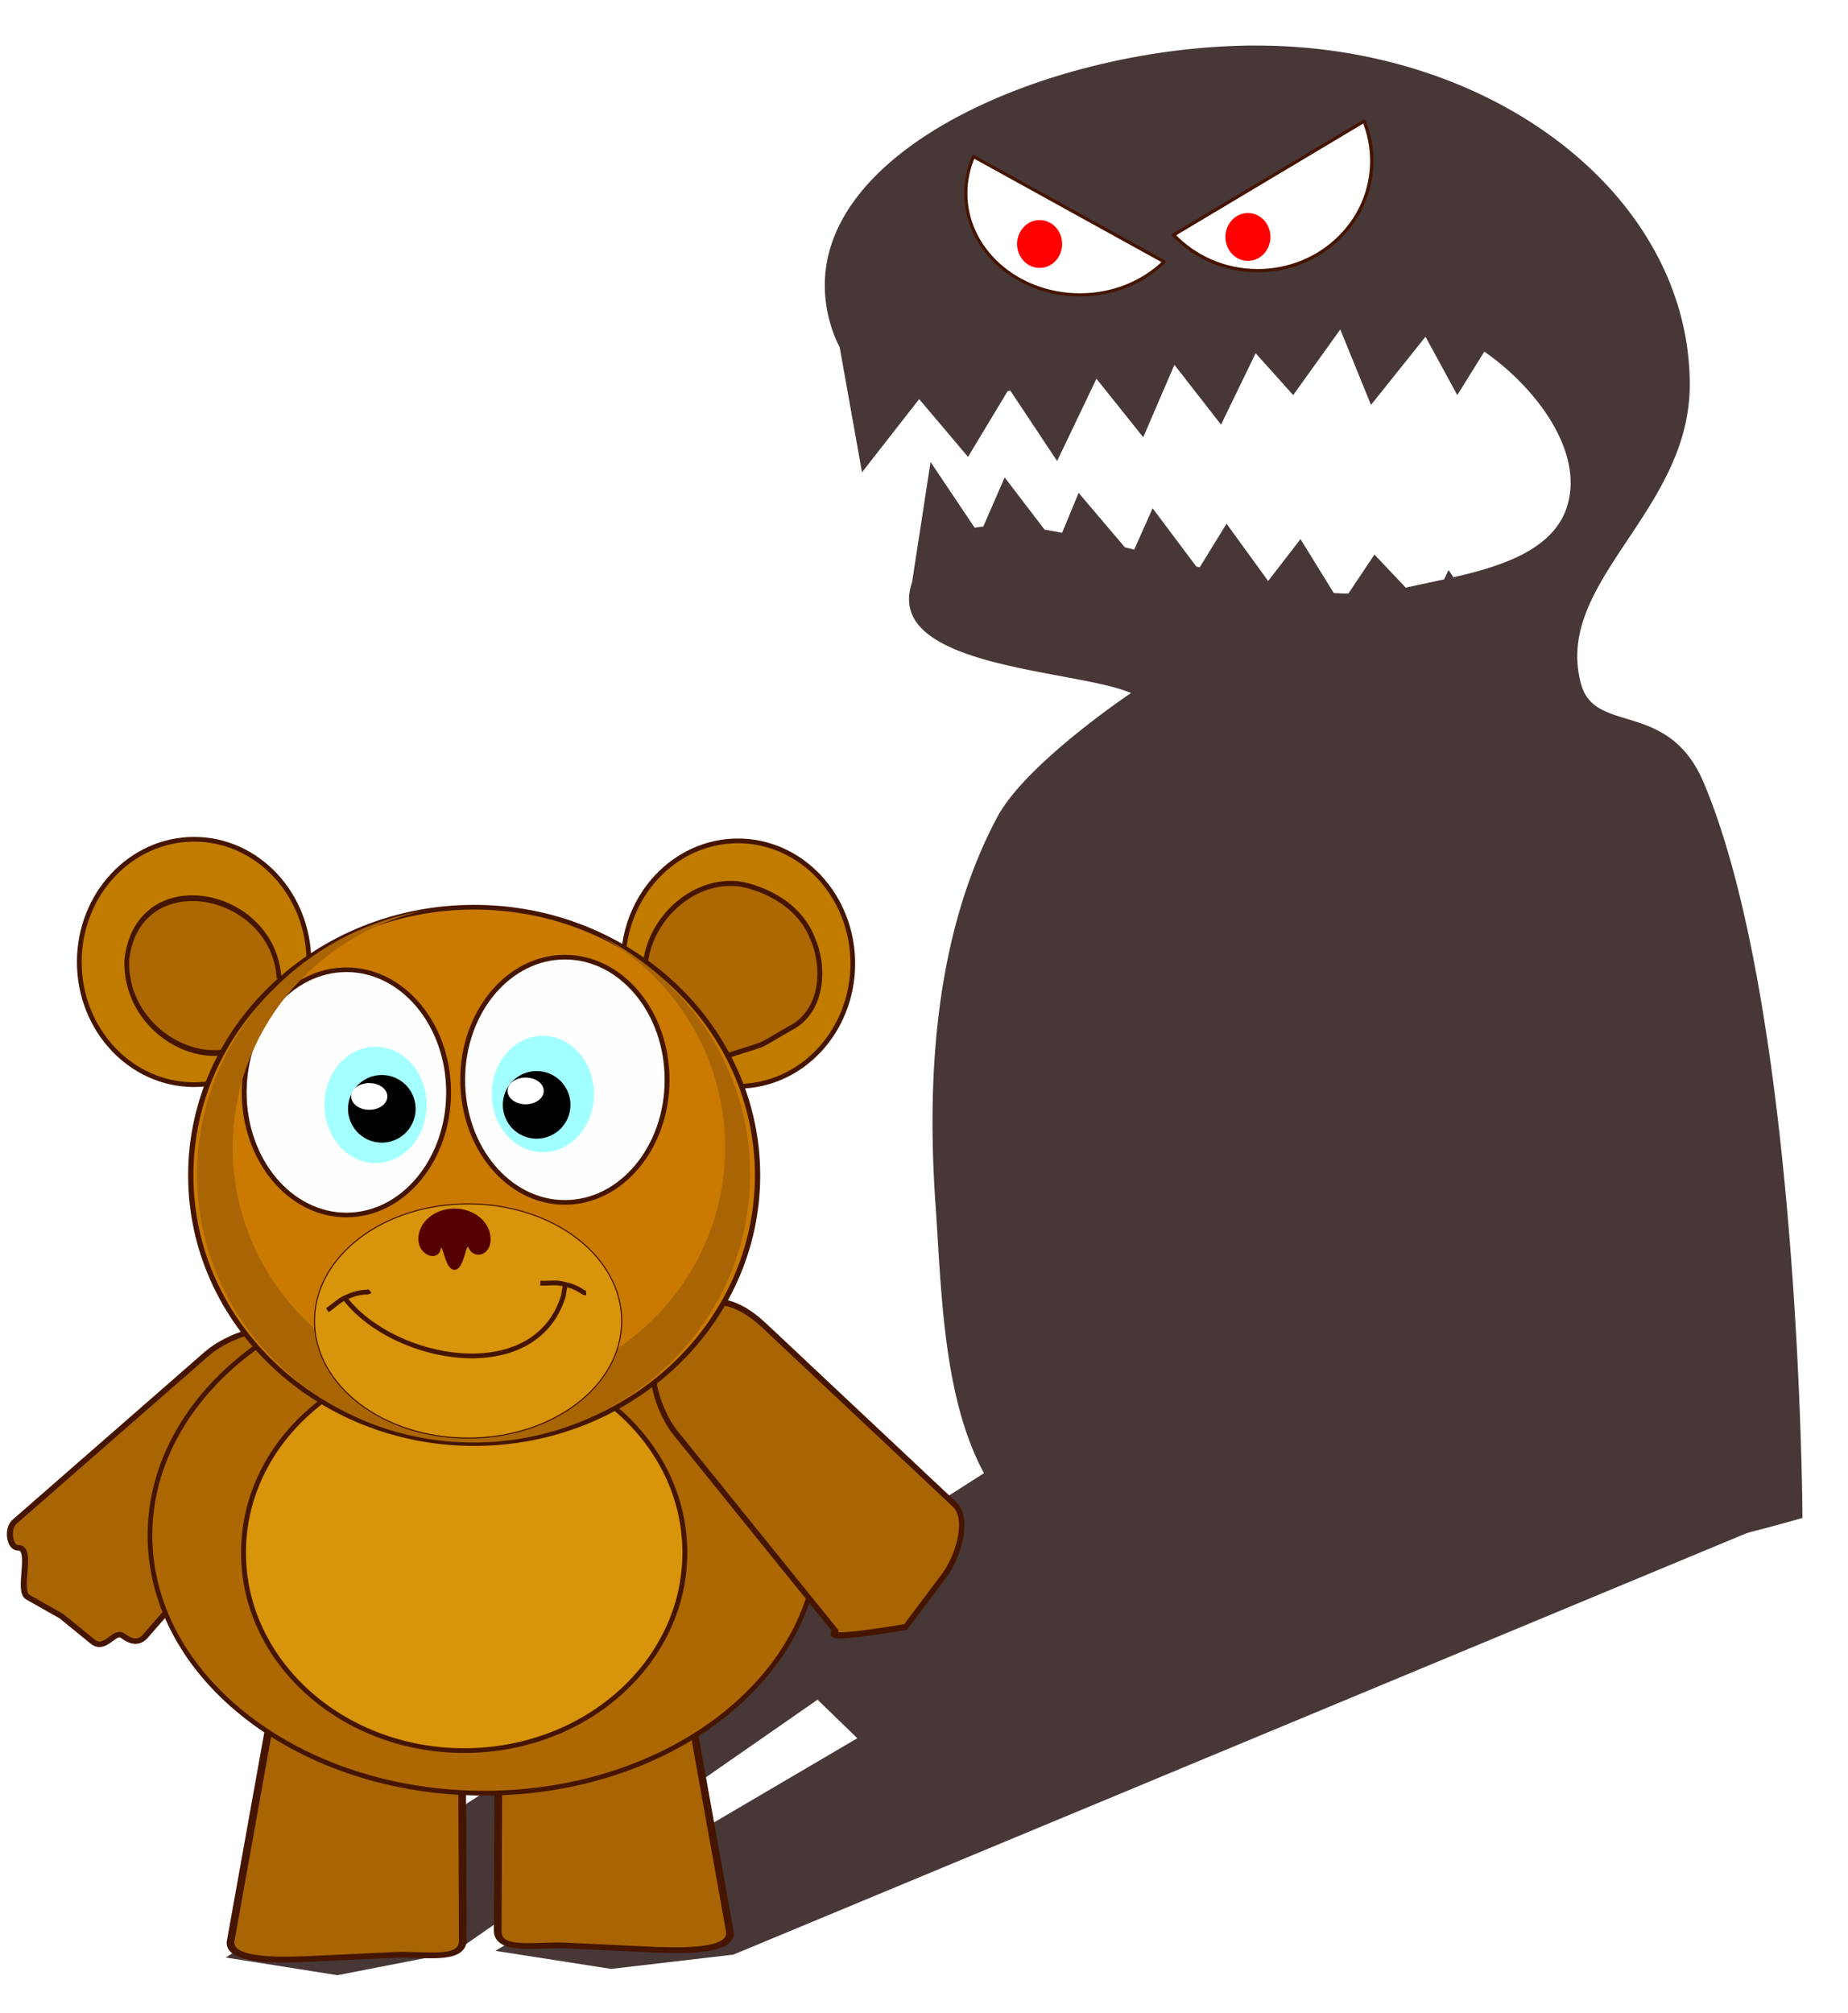 <svg xmlns="http://www.w3.org/2000/svg" viewBox="0 0 388.93 423.63"><defs><filter id="c" color-interpolation-filters="sRGB"><feGaussianBlur stdDeviation="1.902"/></filter><filter id="i" color-interpolation-filters="sRGB"><feGaussianBlur stdDeviation="1.482"/></filter><filter id="l" color-interpolation-filters="sRGB"><feGaussianBlur stdDeviation="1.656"/></filter><filter id="f" color-interpolation-filters="sRGB"><feGaussianBlur stdDeviation="1.51"/></filter><filter id="g" color-interpolation-filters="sRGB"><feGaussianBlur stdDeviation="1.51"/></filter><filter id="r" color-interpolation-filters="sRGB"><feGaussianBlur stdDeviation="6.808"/></filter><filter id="n" color-interpolation-filters="sRGB"><feGaussianBlur stdDeviation="2.674"/></filter><filter id="m" color-interpolation-filters="sRGB"><feGaussianBlur stdDeviation="2.674"/></filter><filter id="e" color-interpolation-filters="sRGB"><feGaussianBlur stdDeviation="1.867"/></filter><filter id="j" color-interpolation-filters="sRGB"><feGaussianBlur stdDeviation="1.902"/></filter><filter id="d" color-interpolation-filters="sRGB"><feGaussianBlur stdDeviation="1.902"/></filter><filter id="o" color-interpolation-filters="sRGB"><feGaussianBlur stdDeviation=".328"/></filter><filter id="u" color-interpolation-filters="sRGB"><feGaussianBlur stdDeviation="1.391"/></filter><filter id="b" color-interpolation-filters="sRGB"><feGaussianBlur stdDeviation="1.902"/></filter><filter id="h" color-interpolation-filters="sRGB"><feGaussianBlur stdDeviation="1.333"/></filter><filter id="k" color-interpolation-filters="sRGB"><feGaussianBlur stdDeviation="2.613"/></filter><filter id="s" color-interpolation-filters="sRGB"><feGaussianBlur stdDeviation="2.457"/></filter><filter id="p" color-interpolation-filters="sRGB"><feGaussianBlur stdDeviation=".1"/></filter><filter id="q" color-interpolation-filters="sRGB"><feGaussianBlur stdDeviation=".1"/></filter><filter id="t" height="1.366" width="1.31" color-interpolation-filters="sRGB" y="-.183" x="-.155"><feGaussianBlur stdDeviation="2.972"/></filter><filter id="v" color-interpolation-filters="sRGB"><feGaussianBlur stdDeviation="3.992"/></filter><filter id="a" color-interpolation-filters="sRGB"><feGaussianBlur stdDeviation="3.317"/></filter><filter id="w" color-interpolation-filters="sRGB"><feGaussianBlur stdDeviation=".915"/></filter><filter id="x" color-interpolation-filters="sRGB"><feGaussianBlur stdDeviation=".915"/></filter><filter id="z" height="1.715" width="1.76" color-interpolation-filters="sRGB" y="-.358" x="-.38"><feGaussianBlur stdDeviation="1.501"/></filter><filter id="y" height="1.715" width="1.76" color-interpolation-filters="sRGB" y="-.358" x="-.38"><feGaussianBlur stdDeviation="1.501"/></filter><filter id="A" height="2.076" width="1.234" y="-.538" x="-.117"><feGaussianBlur stdDeviation=".469"/></filter><filter id="B" width="1.234" y="-.538" x="-.117" height="2.076" color-interpolation-filters="sRGB"><feGaussianBlur stdDeviation=".469"/></filter></defs><path d="M-194.78 388.4l208.34 20.49 108.36 109.95-232.34-64.867-22.082-13.543-16.801-18.055 87.532 11.927-1.559-11.554-93.013-5.473-22.25-11.406z" transform="rotate(-38.183 -39.627 50.17)" filter="url(#a)" fill="#483737"/><path d="M228.06 547.94l11.986-3.443c12.956-3.72 50.002-4.838 52.12 43.257l7.346 166.84c.612 13.901-18.496 7.3-32.346 7.3h-38.525c-13.85 0-41.47-.28-40.177-13.935l15.177-160.21c1.294-13.655 11.463-36.093 24.42-39.814z" transform="matrix(.441 -.021 -.018 .331 -21.097 164.818)" stroke-linejoin="round" filter="url(#b)" stroke="#451500" stroke-linecap="round" stroke-width="3.659" fill="#a96503"/><path d="M228.06 547.94l11.986-3.443c12.956-3.72 50.002-4.838 52.12 43.257l7.346 166.84c.612 13.901-18.496 7.3-32.346 7.3h-38.525c-13.85 0-41.47-.28-40.177-13.935l15.177-160.21c1.294-13.655 11.463-36.093 24.42-39.814z" transform="matrix(-.441 -.021 .018 .331 223.248 162.848)" stroke-linejoin="round" filter="url(#c)" stroke="#451500" stroke-linecap="round" stroke-width="3.659" fill="#a96503"/><path d="M228.06 547.94l11.986-3.443c12.956-3.72 50.002-4.838 52.12 43.257l7.346 166.84c.306 6.95-4.315 8.804-10.746 8.905-6.43.101-1.127 14.969-11.232 14.706l-25.866-.673-23.907 3.492c-7.717 1.126-19.346-27.516-26.166-21.183-3.71 3.445-13.78-5.054-13.133-11.881l15.177-160.21c1.294-13.655 11.463-36.093 24.42-39.814z" transform="matrix(.262 .202 -.228 .24 124.238 102.648)" stroke-linejoin="round" filter="url(#d)" stroke="#451500" stroke-linecap="round" stroke-width="3.659" fill="#a96503"/><path d="M428 451.36c0 88.918-95.139 161-212.5 161S3 540.278 3 451.36s95.139-161 212.5-161 212.5 72.082 212.5 161z" transform="matrix(.331 0 0 .337 30.573 170.998)" stroke-linejoin="round" filter="url(#e)" stroke="#451500" stroke-linecap="round" stroke-width="3" fill="#ad6803"/><path d="M197 162.36c0 43.078-32.683 78-73 78s-73-34.922-73-78 32.683-78 73-78 73 34.922 73 78z" transform="translate(114.268 149.038) scale(.331)" filter="url(#f)" stroke="#451500" stroke-width="3" fill="#c17c00"/><path d="M197 162.36c0 43.078-32.683 78-73 78s-73-34.922-73-78 32.683-78 73-78 73 34.922 73 78z" transform="translate(-.193 148.698) scale(.331)" filter="url(#g)" stroke="#451500" stroke-width="3" fill="#c17c00"/><path d="M177 144.36c-3.31-46.519-89.837-60.433-96.809-9.61C78.958 167.09 117 188.47 146 182.36" transform="matrix(.331 0 0 .403 .138 147.698)" filter="url(#h)" stroke="#451500" stroke-width="3" fill="#ad6803"/><path d="M431 128.36c-4.875-32.285 26.813-64.295 59.253-58.607 17.607 3.877 35.155 14.137 42.25 31.5 7.856 16.986 6.686 41.503-10.522 52.346-26.53 14.611-12.38 8.75-41.022 17.854" transform="matrix(.345 0 0 .354 -12.78 161.448)" filter="url(#i)" stroke="#451500" stroke-width="3" fill="#ad6803"/><path d="M228.06 547.94l11.986-3.443c12.956-3.72 50.002-4.838 52.12 43.257l7.346 166.84c.612 13.901-22.673 23.364-36.439 24.021l-40.648 1.94s-47.493-37.288-33.962-32.595l15.177-160.21c1.294-13.655 11.463-36.093 24.42-39.814z" transform="matrix(.211 -.255 .231 .237 -36.637 214.108)" stroke-linejoin="round" filter="url(#j)" stroke="#451500" stroke-linecap="round" stroke-width="3.659" fill="#a96503"/><path d="M428.51 507.89c0 69.513-60.626 125.87-135.41 125.87-74.785 0-135.41-56.352-135.41-125.87 0-69.513 60.626-125.87 135.41-125.87 74.785 0 135.41 56.352 135.41 125.87z" transform="matrix(.343 0 0 .331 -2.843 158.628)" stroke-linejoin="round" filter="url(#k)" stroke="#451500" stroke-linecap="round" stroke-width="3" fill="#d8940a"/><path d="M445.39 268.05c0 94.166-71.974 170.5-160.76 170.5-88.785 0-160.76-76.336-160.76-170.5 0-94.166 71.974-170.5 160.76-170.5 88.785 0 160.76 76.336 160.76 170.5z" transform="matrix(.371 0 0 .331 -5.807 158.628)" stroke-linejoin="round" filter="url(#l)" stroke="#451500" stroke-linecap="round" stroke-width="3" fill="#ca7a01"/><path d="M-71 230.86c0 54.4-35.146 98.5-78.5 98.5s-78.5-44.1-78.5-98.5 35.146-98.5 78.5-98.5 78.5 44.1 78.5 98.5z" transform="matrix(.274 0 0 .262 113.868 169.398)" fill-opacity=".996" filter="url(#m)" stroke="#451500" stroke-width="3.733" fill="#fff"/><path d="M-71 230.86c0 54.4-35.146 98.5-78.5 98.5s-78.5-44.1-78.5-98.5 35.146-98.5 78.5-98.5 78.5 44.1 78.5 98.5z" transform="matrix(.274 0 0 .262 159.848 166.748)" fill-opacity=".996" filter="url(#n)" stroke="#451500" stroke-width="3.733" fill="#fff"/><path d="M89.788 232.52c0 6.76-4.814 12.24-10.752 12.24s-10.751-5.48-10.751-12.24 4.813-12.24 10.751-12.24 10.752 5.48 10.752 12.24z" fill="#a4ffff"/><path d="M87.473 233.344a7.112 7.112 0 11-14.225 0 7.112 7.112 0 0114.225 0z"/><path d="M-41 214.36c0 20.435-12.984 37-29 37s-29-16.565-29-37 12.984-37 29-37 29 16.565 29 37z" transform="matrix(.371 0 0 .331 140.218 159.288)" filter="url(#o)" fill="#a2ffff"/><path d="M120.053 232.514a7.112 7.112 0 11-14.225 0 7.112 7.112 0 0114.225 0z"/><path d="M6 205.86c0 4.694-5.149 8.5-11.5 8.5s-11.5-3.806-11.5-8.5 5.149-8.5 11.5-8.5S6 201.166 6 205.86z" transform="translate(79.538 162.598) scale(.331)" filter="url(#p)" fill="#fff"/><path d="M6 205.86c0 4.694-5.149 8.5-11.5 8.5s-11.5-3.806-11.5-8.5 5.149-8.5 11.5-8.5S6 201.166 6 205.86z" transform="translate(112.448 161.438) scale(.331)" filter="url(#q)" fill="#fff"/><path d="M270.72 103.78c-83.62 14.78-146.91 84.19-146.91 167.6 0 94.166 80.672 170.5 180.19 170.5 99.516 0 180.19-76.334 180.19-170.5 0-66.201-39.865-123.63-98.125-151.88 48.837 26.499 81.812 76.925 81.812 134.78 0 85.372-71.81 154.59-160.41 154.59-88.596 0-160.44-69.222-160.44-154.59 0-73.192 52.795-134.5 123.69-150.5z" transform="matrix(.323 0 0 .331 1.481 157.308)" filter="url(#r)" fill="#a96503"/><path d="M-192.08 427.42c0 59.958-61.069 108.56-136.4 108.56-75.332 0-136.4-48.606-136.4-108.56 0-59.958 61.069-108.56 136.4-108.56 75.332 0 136.4 48.606 136.4 108.56z" transform="matrix(.237 0 0 .227 176.368 180.968)" filter="url(#s)" stroke="#451500" fill="#d8940a"/><path d="M314.52 308.62c0 11.105-11.11 12.551-13.882 5.622-1.804-4.51-2.742 13.864-9.084 13.864s-7.548-18.311-8.798-13.006c-1.866 7.922-14.025 4.052-14.168-6.48-.146-10.762 10.282-19.487 22.966-19.487s22.966 8.724 22.966 19.486z" transform="translate(-.854 158.628) scale(.331)" filter="url(#t)" fill="#500"/><path d="M222 346.36c30.875 40.219 120.65 56.944 138.74-1.454l1.26-7.55" transform="translate(-.854 158.628) scale(.331)" filter="url(#u)" stroke="#451500" stroke-width="3" fill="none"/><path d="M303.91 23.344c-44.693 0-99.334 23.99-89.719 58.344.546 1.952 1.235 3.678 2.063 5.219h-.032l4.688 26.25 12.03-15.406 10.282 12.156 8.344-13.844c.187-.033.373-.06.562-.094l9.844 14.812 8.281-17.312 9.844 12.312 6.562-15.25 9.813 12.594 7.281-15.03 7.906 8.812 9.907-13.812 6.468 15.875 11.47-14.345 6.69 12.28 5.69-9.155c10.555 7.341 20.91 20.647 17.5 32.312-2.69 9.205-13.427 12.765-24 15.188l-1.03-1.532-.938 1.97c-2.799.61-5.514 1.173-8.063 1.75l-6.594-6.97-5.5 8.22a65.56 65.56 0 01-3.062-.126l-7-11.344-6.813 8.813-8.75-12.062-5.656 9.187-.719-.187-9.187-12.25-3.875 8.718c-.659-.174-1.315-.329-1.969-.5l-9.73-11.46-3.47 8.41c-1.252-.24-2.48-.468-3.687-.656l-8.407-11-4.5 10.344c-.623.063-1.217.15-1.812.25l-9.281-13.844-3.875 25.156c-.003.01.003.022 0 .031a24.092 24.092 0 00-.407 1.532c-3.74 16.707 35.244 17.032 46.47 21.906 0 0-22.102 14.793-28.126 26.062-12.964 24.254-14.936 54.034-13.03 81.469 1.68 24.213 1.67 55.41 21.343 69.625 43.546 31.467 161.12-3.563 161.12-3.563s-.4-106.22-20.75-154.66c-7.42-17.66-22.83-10.09-25.812-20.719-6.04-21.535 22.844-36.19 22.844-63.094 0-39.425-40.833-71.375-91.219-71.375z" filter="url(#v)" fill="#483737" transform="translate(-39.492 -13.762)"/><path d="M326.57 39.258l-40.094 23.938c4.388 4.631 10.696 7.531 17.719 7.531 13.251 0 24-10.334 24-23.094 0-2.954-.576-5.778-1.625-8.375z" stroke-linejoin="round" filter="url(#w)" stroke="#451500" stroke-linecap="round" stroke-width=".702" fill="#fff" transform="translate(-39.492 -13.762)"/><path d="M244.38 46.695l40.119 22.155c-4.39 4.287-10.702 6.97-17.73 6.97-13.259 0-24.015-9.564-24.015-21.373 0-2.735.576-5.349 1.626-7.752z" stroke-linejoin="round" filter="url(#x)" stroke="#451500" stroke-linecap="round" stroke-width=".676" fill="#fff" transform="translate(-39.492 -13.762)"/><path d="M103.67 55.63c0 2.781-2.122 5.035-4.74 5.035-2.617 0-4.739-2.254-4.739-5.035s2.122-5.035 4.74-5.035 4.739 2.254 4.739 5.035z" transform="translate(119.868 -4.283)" filter="url(#y)" fill="red"/><path d="M103.67 55.63c0 2.781-2.122 5.035-4.74 5.035-2.617 0-4.739-2.254-4.739-5.035s2.122-5.035 4.74-5.035 4.739 2.254 4.739 5.035z" transform="translate(163.708 -5.764)" filter="url(#z)" fill="red"/><path d="M153.21 283.78c1.69.117 3.423-.267 5.073.254a9.814 9.814 0 013.94 1.666c.19.092.402.156.617.143" filter="url(#A)" stroke="#451500" fill="none" transform="translate(-39.492 -13.762)"/><path d="M109.42 285.74c1.69.117 3.423-.267 5.073.254a9.814 9.814 0 013.94 1.666c.19.092.402.156.617.143" transform="rotate(-36.344 73.883 342.475)" filter="url(#B)" stroke="#451500" fill="none"/></svg>